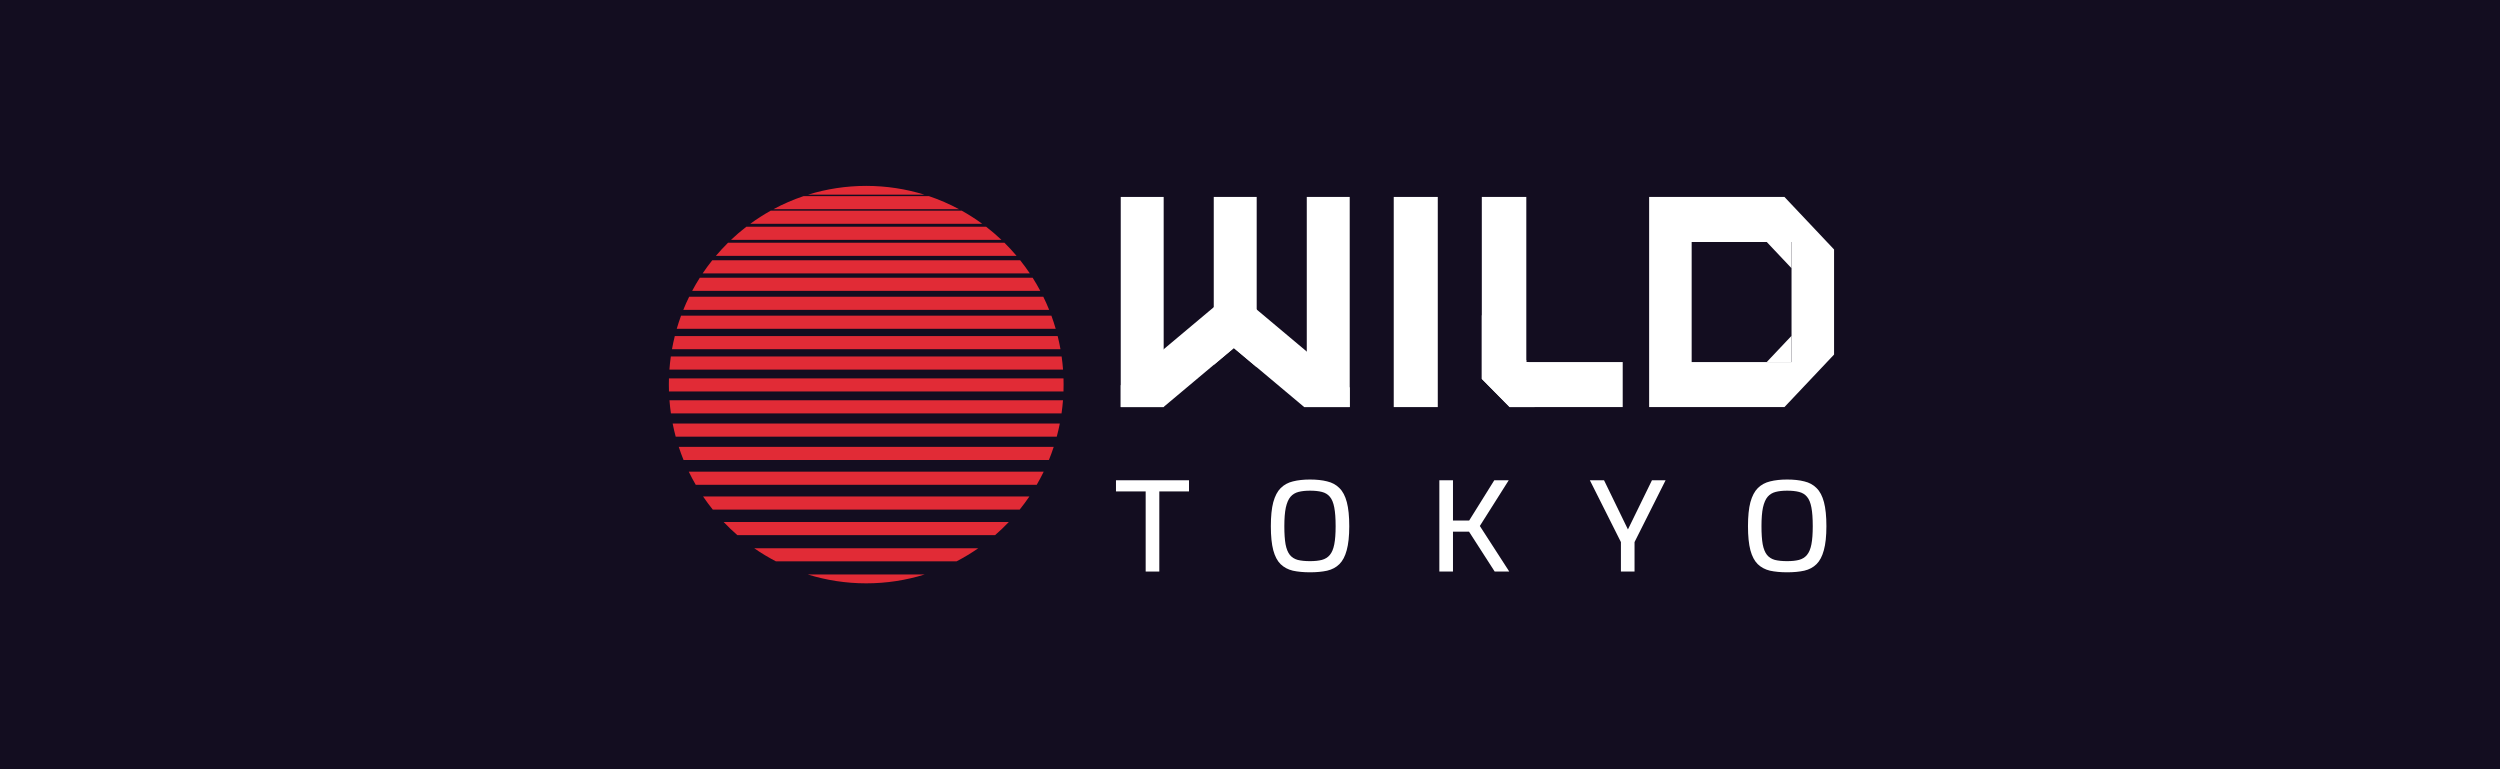 <svg width="260" height="80" viewBox="0 0 260 80" fill="none" xmlns="http://www.w3.org/2000/svg">
<rect width="260" height="80" fill="#130D20"/>
<path fill-rule="evenodd" clip-rule="evenodd" d="M99.48 58.381C100.264 57.974 101.018 57.518 101.74 57.017H78.436C79.157 57.518 79.912 57.974 80.696 58.381H99.48ZM103.492 55.652C103.989 55.22 104.466 54.764 104.919 54.287H75.256C75.71 54.764 76.186 55.22 76.683 55.652H103.492ZM106.047 52.998C106.401 52.557 106.738 52.102 107.056 51.633H73.12C73.438 52.102 73.774 52.557 74.128 52.998H106.047ZM107.818 50.42C108.076 49.975 108.319 49.52 108.544 49.055H71.632C71.857 49.52 72.099 49.975 72.358 50.42H107.818ZM109.085 47.842C109.267 47.395 109.434 46.94 109.586 46.477H70.59C70.741 46.94 70.908 47.395 71.091 47.842H109.085ZM109.902 45.416C110.023 44.967 110.129 44.512 110.22 44.051H69.956C70.046 44.512 70.153 44.967 70.273 45.416H109.902ZM110.401 42.99C110.466 42.539 110.516 42.084 110.552 41.625H69.624C69.659 42.084 69.71 42.539 69.775 42.99H110.401ZM110.602 40.715C110.61 40.478 110.614 40.239 110.614 40C110.614 39.782 110.611 39.566 110.604 39.35H69.571C69.565 39.566 69.561 39.782 69.561 40C69.561 40.239 69.565 40.478 69.573 40.715H110.602ZM110.556 38.44C110.522 37.981 110.473 37.526 110.41 37.075H69.765C69.702 37.526 69.653 37.981 69.619 38.44H110.556ZM110.289 36.317C110.207 35.857 110.109 35.402 109.997 34.953H70.178C70.066 35.402 69.969 35.857 69.886 36.317H110.289ZM109.793 34.194C109.659 33.733 109.509 33.277 109.345 32.83H70.831C70.666 33.277 70.516 33.733 70.382 34.194H109.793ZM109.111 32.223C108.924 31.759 108.721 31.304 108.502 30.858H71.674C71.455 31.304 71.251 31.759 71.064 32.223H109.111ZM108.192 30.252C107.944 29.786 107.678 29.331 107.397 28.887H72.779C72.497 29.331 72.232 29.786 71.984 30.252H108.192ZM107.1 28.432C106.784 27.963 106.45 27.508 106.099 27.067H74.076C73.725 27.508 73.391 27.963 73.076 28.432H107.1ZM105.725 26.612C105.325 26.138 104.903 25.683 104.463 25.247H75.713C75.272 25.683 74.851 26.138 74.45 26.612H105.725ZM104.149 24.944C103.641 24.463 103.108 24.007 102.553 23.579H77.622C77.067 24.007 76.535 24.463 76.026 24.944H104.149ZM102.149 23.276C101.471 22.779 100.761 22.323 100.023 21.911H80.152C79.415 22.323 78.705 22.779 78.026 23.276H102.149ZM99.746 21.76C98.744 21.22 97.692 20.763 96.599 20.395H83.576C82.483 20.763 81.431 21.22 80.429 21.76H99.746ZM96.13 20.243C94.22 19.652 92.191 19.333 90.088 19.333C87.985 19.333 85.956 19.652 84.046 20.243H96.13ZM90.088 60.667C92.203 60.667 94.244 60.344 96.165 59.746H84.011C85.931 60.344 87.972 60.667 90.088 60.667Z" fill="#E12B36"/>
<path d="M119.15 59.441V51.108H116.062V49.948H123.656V51.108H120.568V59.441H119.15Z" fill="white"/>
<path d="M136.239 59.519C135.565 59.519 134.97 59.463 134.456 59.351C133.95 59.231 133.525 59.003 133.178 58.668C132.841 58.334 132.589 57.853 132.42 57.226C132.252 56.59 132.168 55.757 132.168 54.727C132.168 53.697 132.252 52.864 132.42 52.228C132.598 51.584 132.855 51.095 133.192 50.76C133.539 50.416 133.964 50.184 134.47 50.064C134.984 49.935 135.574 49.871 136.239 49.871C136.922 49.871 137.516 49.935 138.021 50.064C138.536 50.184 138.962 50.416 139.299 50.76C139.645 51.095 139.902 51.584 140.071 52.228C140.239 52.864 140.323 53.697 140.323 54.727C140.323 55.757 140.234 56.59 140.057 57.226C139.888 57.853 139.636 58.334 139.299 58.668C138.962 59.003 138.536 59.231 138.021 59.351C137.516 59.463 136.922 59.519 136.239 59.519ZM136.239 58.359C136.725 58.359 137.137 58.316 137.474 58.23C137.82 58.136 138.096 57.964 138.302 57.715C138.517 57.458 138.672 57.089 138.765 56.608C138.859 56.127 138.906 55.5 138.906 54.727C138.906 53.92 138.859 53.272 138.765 52.782C138.672 52.284 138.517 51.91 138.302 51.661C138.096 51.413 137.82 51.245 137.474 51.159C137.137 51.073 136.725 51.03 136.239 51.03C135.78 51.03 135.382 51.073 135.045 51.159C134.708 51.245 134.432 51.413 134.217 51.661C134.002 51.91 133.838 52.284 133.726 52.782C133.623 53.272 133.571 53.92 133.571 54.727C133.571 55.5 133.614 56.127 133.698 56.608C133.791 57.089 133.941 57.458 134.147 57.715C134.353 57.964 134.624 58.136 134.961 58.23C135.307 58.316 135.733 58.359 136.239 58.359Z" fill="white"/>
<path d="M149.692 59.441V49.948H151.11V54.135H152.794L155.405 49.948H156.907L153.903 54.701L156.963 59.441H155.447L152.78 55.294H151.11V59.441H149.692Z" fill="white"/>
<path d="M168.575 59.441V56.376L165.346 49.948H166.82L169.305 55.062L171.803 49.948H173.221L169.992 56.376V59.441H168.575Z" fill="white"/>
<path d="M185.861 59.519C185.187 59.519 184.593 59.463 184.078 59.351C183.573 59.231 183.147 59.003 182.801 58.668C182.464 58.334 182.211 57.853 182.042 57.226C181.875 56.59 181.79 55.757 181.79 54.727C181.79 53.697 181.875 52.864 182.042 52.228C182.22 51.584 182.478 51.095 182.814 50.76C183.161 50.416 183.586 50.184 184.093 50.064C184.607 49.935 185.196 49.871 185.861 49.871C186.544 49.871 187.138 49.935 187.644 50.064C188.158 50.184 188.584 50.416 188.921 50.76C189.267 51.095 189.524 51.584 189.693 52.228C189.862 52.864 189.946 53.697 189.946 54.727C189.946 55.757 189.857 56.59 189.679 57.226C189.51 57.853 189.258 58.334 188.921 58.668C188.584 59.003 188.158 59.231 187.644 59.351C187.138 59.463 186.544 59.519 185.861 59.519ZM185.861 58.359C186.347 58.359 186.759 58.316 187.096 58.23C187.443 58.136 187.719 57.964 187.924 57.715C188.14 57.458 188.294 57.089 188.387 56.608C188.481 56.127 188.527 55.5 188.527 54.727C188.527 53.92 188.481 53.272 188.387 52.782C188.294 52.284 188.14 51.91 187.924 51.661C187.719 51.413 187.443 51.245 187.096 51.159C186.759 51.073 186.347 51.03 185.861 51.03C185.403 51.03 185.005 51.073 184.667 51.159C184.331 51.245 184.055 51.413 183.839 51.661C183.624 51.91 183.461 52.284 183.348 52.782C183.245 53.272 183.194 53.92 183.194 54.727C183.194 55.5 183.236 56.127 183.321 56.608C183.414 57.089 183.563 57.458 183.77 57.715C183.975 57.964 184.246 58.136 184.583 58.23C184.93 58.316 185.355 58.359 185.861 58.359Z" fill="white"/>
<path d="M116.557 20.482H121.022V42.337H121H116.557V40.069V20.482Z" fill="white"/>
<path d="M135.905 20.482H140.37V40.311V42.337H135.638L135.905 36.563V20.482Z" fill="white"/>
<path fill-rule="evenodd" clip-rule="evenodd" d="M126.873 31.41L129.663 35.066L128.319 36.194L126.231 37.947L121 42.337H116.557V40.069L126.873 31.41Z" fill="white"/>
<path fill-rule="evenodd" clip-rule="evenodd" d="M130.696 20.482H126.231V37.947L128.319 36.194L130.696 38.189V20.482Z" fill="white"/>
<path fill-rule="evenodd" clip-rule="evenodd" d="M129.765 31.41L126.975 35.066L128.319 36.194L130.696 38.189L135.638 42.337H140.37V40.311L129.765 31.41Z" fill="white"/>
<path fill-rule="evenodd" clip-rule="evenodd" d="M154.108 20.482H158.736V37.464V37.654H158.923H168.762V42.337H159.593H157.006L155.464 40.776L154.108 39.404V37.654V32.781V20.482Z" fill="white"/>
<path fill-rule="evenodd" clip-rule="evenodd" d="M159.593 42.337H157.006L155.464 40.776L154.108 39.404V37.654V32.781L158.736 37.464V37.654H158.923L161.572 40.335L159.593 42.337Z" fill="white"/>
<path d="M149.529 20.482H144.949V42.337H149.529V20.482Z" fill="white"/>
<path fill-rule="evenodd" clip-rule="evenodd" d="M189.269 24.384L185.582 20.482H175.933H174.459H171.51V23.604V25.165V37.654V39.215V42.337H174.459H175.933H185.582L189.269 38.435L190.005 37.654L190.743 36.873V25.945L190.005 25.165L189.269 24.384ZM186.32 25.165H183.739H175.933V37.654H183.739H186.32V34.922V27.897V25.165Z" fill="white"/>
<path d="M186.32 25.165H183.739L186.32 27.897V25.165Z" fill="white"/>
<path d="M183.739 37.654H186.32V34.922L183.739 37.654Z" fill="white"/>
</svg>
